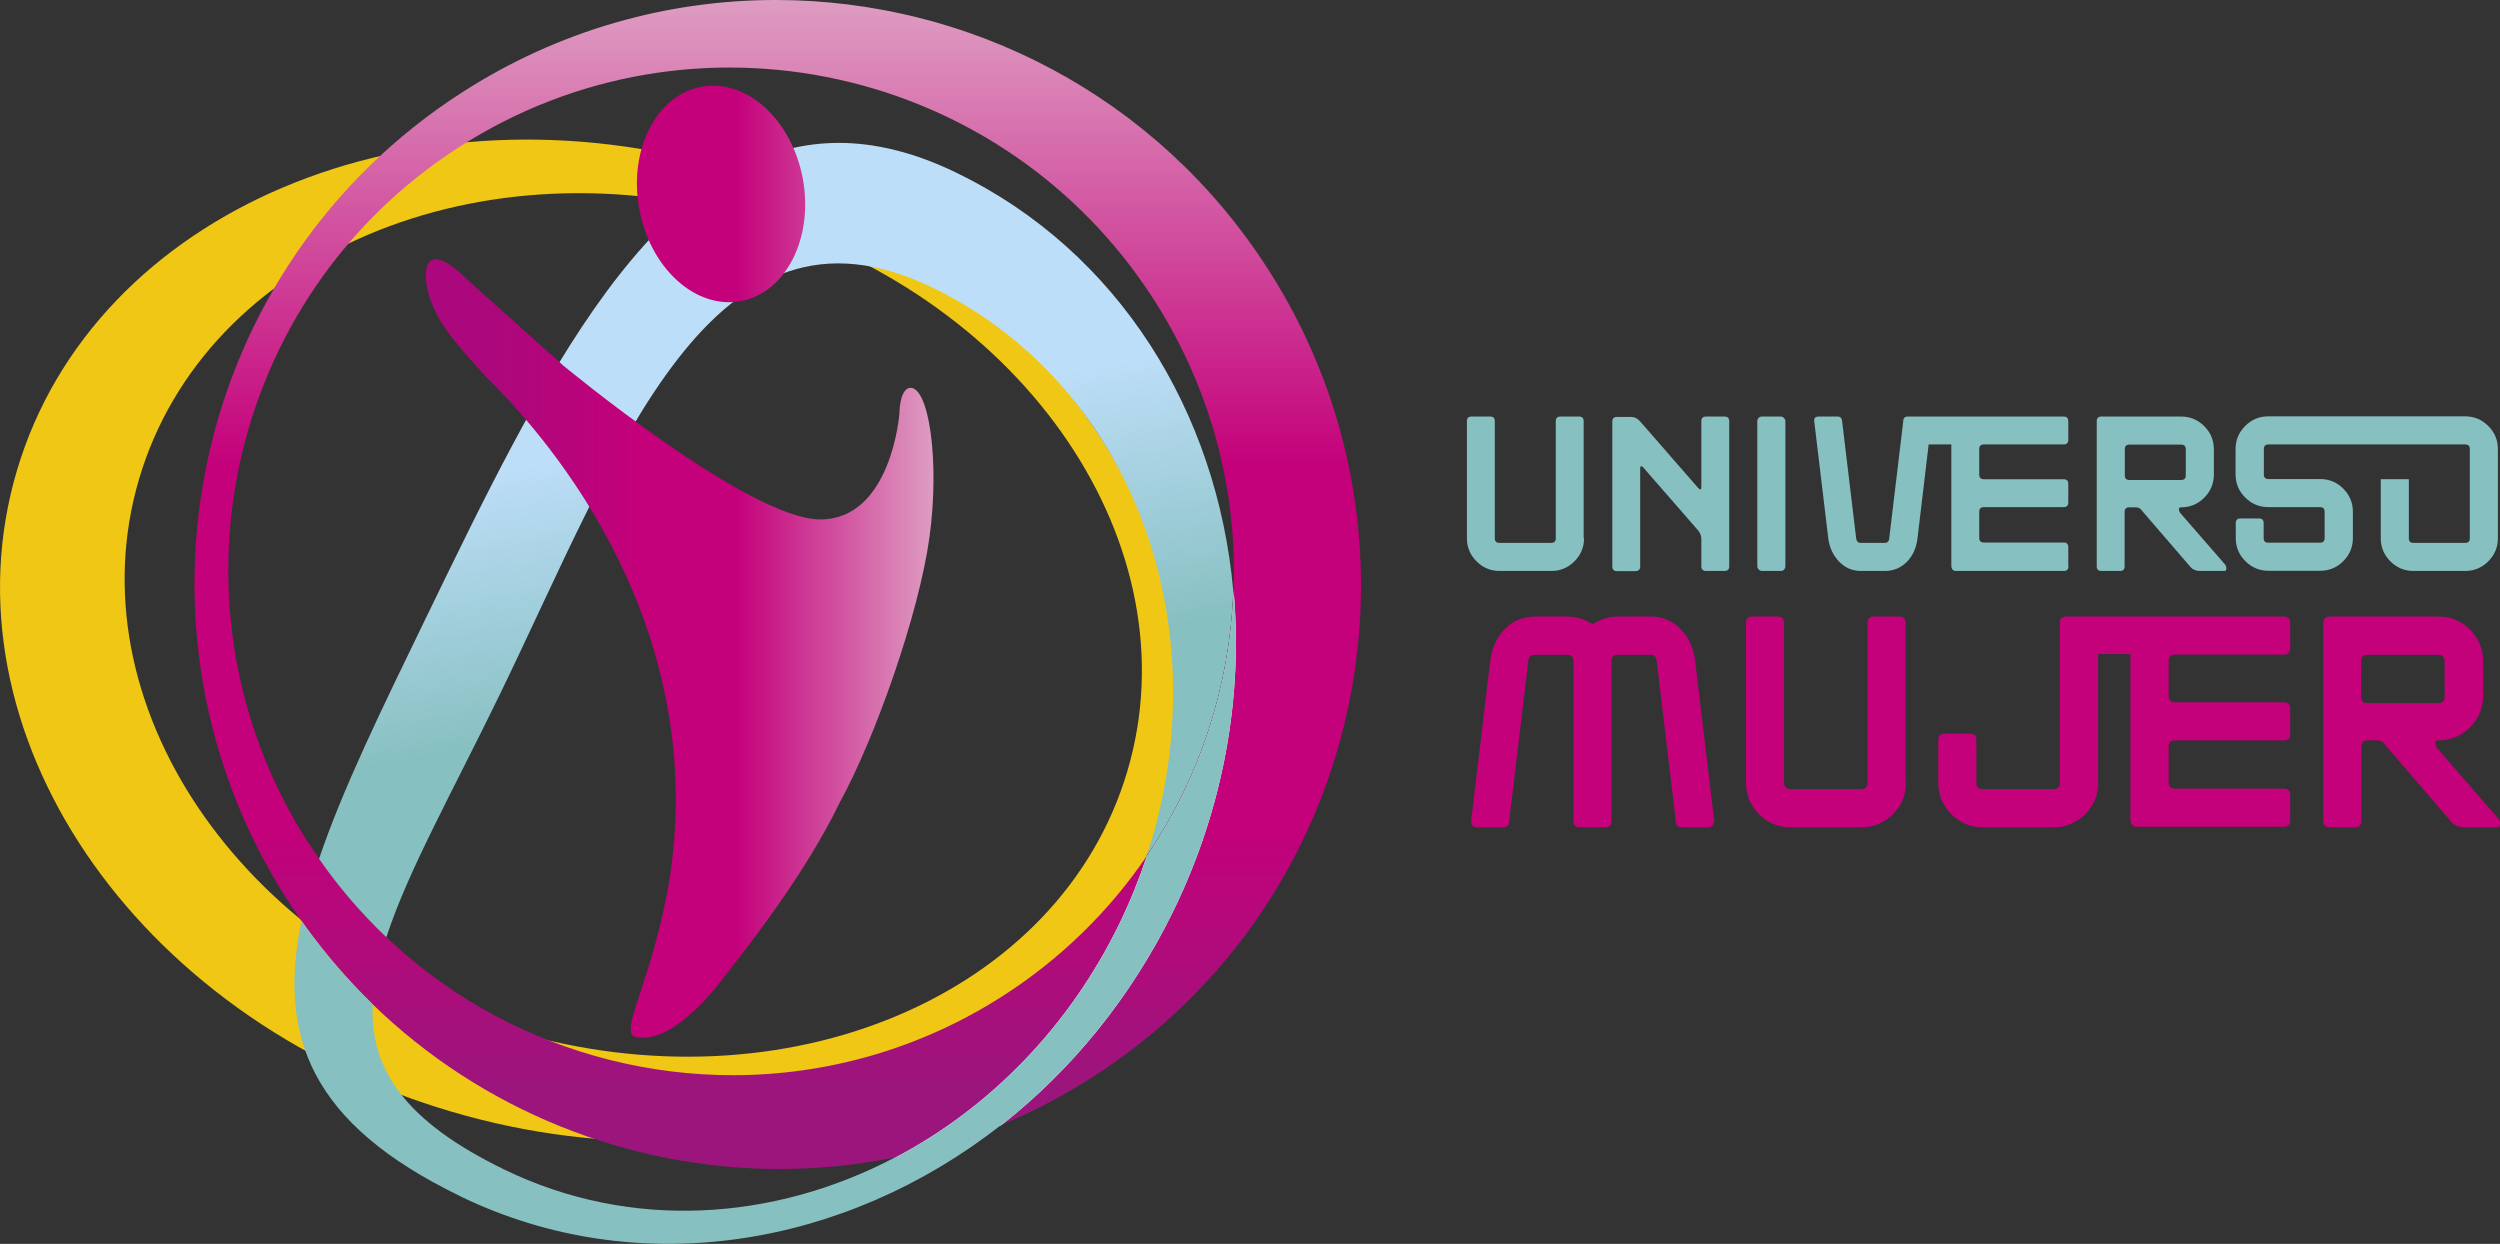 <?xml version="1.0" encoding="UTF-8"?>
<svg id="Capa_2" xmlns="http://www.w3.org/2000/svg" version="1.1" xmlns:xlink="http://www.w3.org/1999/xlink" viewBox="0 0 130 64.68">
  <rect x="0" y="0" width="130" height="64.68" fill="#333333" stroke="none"/>
  <!-- Generator: Adobe Illustrator 30.0.0, SVG Export Plug-In . SVG Version: 2.1.1 Build 123)  -->
  <defs>
    <style>
      .st0 {
        fill: url(#linear-gradient2);
      }

      .st1 {
        fill: #fff;
      }

      .st2 {
        fill: url(#linear-gradient1);
      }

      .st3, .st4 {
        fill: #c4007a;
      }

      .st5, .st4 {
        fill-rule: evenodd;
      }

      .st5, .st6 {
        fill: #87c0c1;
      }

      .st7 {
        fill: none;
      }

      .st8 {
        fill: #f0c714;
      }

      .st9 {
        fill: url(#linear-gradient);
      }
    </style>
    <linearGradient id="linear-gradient" x1="40.44" y1="60.79" x2="40.44" y2="0" gradientUnits="userSpaceOnUse">
      <stop offset="0" stop-color="#9c157c"/>
      <stop offset=".07" stop-color="#9c157c"/>
      <stop offset=".3" stop-color="#c4007a"/>
      <stop offset=".6" stop-color="#c4007a"/>
      <stop offset="1" stop-color="#de9dc2"/>
    </linearGradient>
    <clipPath id="clippath">
      <path class="st7" d="M59.64,44.5c-.39,1.18-.86,2.35-1.42,3.51-2.65,5.46-6.83,9.64-11.64,12.17,1.86-.38,3.7-.94,5.5-1.68,3.64-2.86,6.74-6.63,8.95-11.16,2.63-5.42,3.6-11.17,3.12-16.6-.18,4.89-1.72,9.68-4.5,13.77Z"/>
    </clipPath>
    <clipPath id="clippath-2">
      <path class="st7" d="M23.92,62.2c9.23,4.48,20.01,2.68,28.15-3.71-1.8.75-3.64,1.3-5.5,1.68-6.34,3.34-13.79,3.83-20.34.65-5.19-2.52-7-5.23-6.85-8.6-1.34-1.3-2.58-2.75-3.7-4.33-1.26,6.01.51,10.56,8.23,14.3Z"/>
    </clipPath>
    <linearGradient id="linear-gradient1" x1="1734.16" y1="-1536.42" x2="1727.31" y2="-1575.27" gradientTransform="translate(-1692 1584)" gradientUnits="userSpaceOnUse">
      <stop offset="0" stop-color="#87c0c1"/>
      <stop offset=".29" stop-color="#87c0c1"/>
      <stop offset=".65" stop-color="#bddef8"/>
      <stop offset="1" stop-color="#bddef8"/>
    </linearGradient>
    <clipPath id="clippath-4">
      <path class="st7" d="M22.14,32.15c-2.3,4.74-4.32,8.87-5.55,12.51,1.04,1.5,2.22,2.86,3.5,4.08,1.12-3.45,3.44-7.56,5.92-12.67,6.15-12.67,10.98-26.7,22.49-21.11,10.46,5.07,15.01,17.76,11.13,29.54,2.78-4.09,4.32-8.88,4.5-13.77-.83-9.3-5.95-17.65-14.38-21.74-2.2-1.07-4.24-1.56-6.13-1.56-9.58,0-15.52,12.45-21.48,24.72Z"/>
    </clipPath>
    <linearGradient id="linear-gradient2" x1="22.15" y1="29.22" x2="48.55" y2="29.22" gradientUnits="userSpaceOnUse">
      <stop offset="0" stop-color="#aa087c"/>
      <stop offset=".11" stop-color="#aa087c"/>
      <stop offset=".43" stop-color="#c4007a"/>
      <stop offset=".61" stop-color="#c4007a"/>
      <stop offset="1" stop-color="#de9dc2"/>
    </linearGradient>
  </defs>
  <g>
    <path class="st6" d="M107.56,29.45c0,.16-.08.24-.24.24h-5.61c-.16,0-.24-.1-.24-.29v-6.29h-1.18l-.58,4.88c-.06.49-.23.88-.52,1.19-.32.34-.71.51-1.18.51h-1.24c-.45,0-.84-.17-1.15-.5-.31-.33-.49-.73-.55-1.2l-.73-6.09c-.02-.16.06-.24.24-.24h.97c.15,0,.23.08.24.24l.73,6.09c.02.16.1.24.24.24h1.24c.15,0,.23-.08.24-.24l.73-6.09c0-.16.08-.24.24-.24h8.1c.16,0,.24.08.24.24v.97c0,.16-.08.24-.24.24h-4.15c-.16,0-.24.08-.24.24v1.33c0,.16.08.24.24.24h4.15c.16,0,.24.08.24.24v.97c0,.16-.08.24-.24.24h-4.15c-.16,0-.24.08-.24.24v1.36c0,.16.08.24.24.24h4.15c.16,0,.24.08.24.24v.97Z"/>
    <path class="st6" d="M128.2,23.11h-10.24c-.16,0-.24.08-.24.24v1.32c0,.16.08.24.24.24h2.69c.47,0,.87.17,1.2.5.33.33.5.73.5,1.2v1.37c0,.47-.17.87-.5,1.2-.33.33-.73.5-1.2.5h-2.69c-.47,0-.87-.17-1.2-.5-.33-.33-.5-.73-.5-1.2v-.78c0-.16.08-.24.24-.24h.97c.16,0,.24.08.24.24v.78c0,.16.08.24.24.24h2.69c.16,0,.24-.08.24-.24v-1.37c0-.16-.08-.24-.24-.24h-2.69c-.47,0-.87-.17-1.2-.5-.33-.33-.5-.73-.5-1.2v-1.32c0-.47.17-.87.5-1.2.33-.33.73-.5,1.2-.5h10.24c.47,0,.87.17,1.2.5s.5.73.5,1.2v4.64c0,.47-.17.87-.5,1.2-.33.33-.73.5-1.2.5h-2.69c-.47,0-.87-.17-1.2-.5-.33-.33-.5-.73-.5-1.2v-3.07h1.46v3.07c0,.16.08.24.24.24h2.69c.16,0,.24-.08.24-.24v-4.64c0-.16-.08-.24-.24-.24Z"/>
    <path class="st3" d="M109.11,40.7c0,.64-.23,1.19-.68,1.64-.45.45-1,.68-1.64.68h-3.68c-.64,0-1.19-.23-1.64-.68-.45-.45-.68-1-.68-1.64v-2.22c0-.22.11-.33.33-.33h1.32c.22,0,.33.11.33.33v2.22c0,.22.11.33.33.33h3.68c.22,0,.33-.11.33-.33v-8.31c0-.22.11-.33.33-.33h11.32c.22,0,.33.11.33.33v1.32c0,.22-.11.33-.33.33h-5.66c-.22,0-.33.11-.33.33v1.82c0,.22.11.33.33.33h5.66c.22,0,.33.11.33.33v1.32c0,.22-.11.33-.33.33h-5.66c-.22,0-.33.11-.33.33v1.85c0,.22.11.33.33.33h5.66c.22,0,.33.11.33.33v1.32c0,.22-.11.33-.33.33h-7.65c-.22,0-.33-.13-.33-.4v-8.58h-1.68v6.66Z"/>
    <path class="st5" d="M82.37,27.99c0,.47-.17.87-.5,1.2-.33.33-.73.5-1.2.5h-2.69c-.47,0-.87-.17-1.2-.5-.33-.33-.5-.73-.5-1.2v-6.09c0-.16.08-.24.24-.24h.97c.16,0,.24.08.24.24v6.09c0,.16.08.24.24.24h2.69c.16,0,.24-.08.24-.24v-6.09c0-.16.08-.24.24-.24h.97c.16,0,.24.08.24.24v6.09Z"/>
    <path class="st5" d="M89.92,29.44c0,.17-.08.25-.25.25h-.95c-.17,0-.25-.08-.25-.25v-1.41c0-.17-.06-.32-.17-.45l-2.84-3.26c-.05-.06-.09-.08-.11-.08-.04,0-.06.05-.06.15v5.06c0,.17-.09.25-.25.25h-.95c-.17,0-.25-.08-.25-.25v-7.52c0-.17.08-.25.25-.25h.7c.15,0,.28.04.39.13.03.02.13.13.28.3l2.84,3.26c.05.06.09.08.11.08.04,0,.06-.05.06-.15v-3.39c0-.17.08-.25.25-.25h.95c.17,0,.25.08.25.25v7.52Z"/>
    <rect class="st6" x="91.38" y="21.66" width="1.46" height="8.03" rx=".24" ry=".24"/>
    <path class="st5" d="M115.77,29.56c0,.09-.03.13-.1.13h-1.26c-.21,0-.37-.06-.49-.19l-2.5-2.9c-.09-.15-.21-.22-.35-.22h-.35c-.16,0-.24.08-.24.24v2.83c0,.16-.08.24-.24.24h-.97c-.16,0-.24-.08-.24-.24v-7.55c0-.16.08-.24.24-.24h4.15c.47,0,.87.17,1.2.5.33.33.5.73.5,1.2v1.32c0,.47-.17.87-.5,1.2-.33.33-.73.5-1.2.5-.08,0-.12.03-.12.1,0,.05.02.11.06.18l2.34,2.69c.05.06.07.13.07.21ZM113.66,24.72v-1.36c0-.16-.08-.24-.24-.24h-2.69c-.16,0-.24.08-.24.24v1.36c0,.16.08.24.24.24h2.69c.16,0,.24-.08.24-.24Z"/>
    <path class="st4" d="M89.12,42.69c0,.22-.11.33-.33.33h-1.32c-.22,0-.33-.11-.33-.33l-.99-8.31c-.02-.22-.13-.33-.33-.33h-1.69c-.22,0-.33.11-.33.33v8.31c0,.22-.11.33-.33.33h-1.32c-.22,0-.33-.11-.33-.33v-8.31c0-.22-.11-.33-.33-.33h-1.69c-.2,0-.31.11-.33.33l-.99,8.31c0,.22-.11.33-.33.33h-1.32c-.22,0-.33-.11-.33-.33l.99-8.31c.08-.65.32-1.2.73-1.64.42-.45.95-.68,1.59-.68h1.69c.49,0,.93.14,1.32.41.4-.28.84-.41,1.32-.41h1.69c.64,0,1.18.23,1.61.7.4.42.63.96.71,1.62l.99,8.31Z"/>
    <path class="st4" d="M99.11,40.7c0,.64-.23,1.19-.68,1.64-.45.45-1,.68-1.64.68h-3.68c-.64,0-1.19-.23-1.64-.68-.45-.45-.68-1-.68-1.64v-8.31c0-.22.11-.33.33-.33h1.32c.22,0,.33.11.33.33v8.31c0,.22.11.33.33.33h3.68c.22,0,.33-.11.33-.33v-8.31c0-.22.11-.33.33-.33h1.32c.22,0,.33.11.33.33v8.31Z"/>
    <path class="st4" d="M130,42.84c0,.12-.04.18-.13.18h-1.72c-.29,0-.51-.09-.66-.26l-3.41-3.96c-.12-.2-.28-.3-.48-.3h-.48c-.22,0-.33.11-.33.33v3.86c0,.22-.11.33-.33.33h-1.32c-.22,0-.33-.11-.33-.33v-10.3c0-.22.11-.33.33-.33h5.66c.64,0,1.19.23,1.64.68.45.45.68,1,.68,1.64v1.8c0,.64-.23,1.19-.68,1.64-.45.45-1,.68-1.64.68-.11,0-.17.04-.17.13,0,.07.03.15.08.25l3.2,3.68c.07.08.1.17.1.28ZM127.12,36.23v-1.85c0-.22-.11-.33-.33-.33h-3.68c-.22,0-.33.11-.33.33v1.85c0,.22.11.33.33.33h3.68c.22,0,.33-.11.33-.33Z"/>
  </g>
  <g>
    <path class="st8" d="M60.48,42.13c-4.01,13.53-20.6,20.54-37.06,15.66C6.96,52.92-3.13,38,.88,24.47,4.89,10.94,21.48,3.93,37.94,8.81c16.46,4.88,26.55,19.8,22.54,33.32ZM39.19,11.38c-14.19-4.2-28.49,1.84-31.95,13.5-3.46,11.66,5.24,24.52,19.43,28.73,14.19,4.21,28.49-1.84,31.95-13.5,3.46-11.66-5.24-24.53-19.43-28.73Z"/>
    <path class="st9" d="M16.04,43.84c-7.82-12.18-4.32-28.38,7.83-36.19C36-.15,52.18,3.4,60,15.58c7.82,12.18,4.31,28.38-7.82,36.19-4.36,2.8-9.24,4.14-14.07,4.14-8.61,0-17.06-4.26-22.06-12.07ZM24.02,4.81C9.94,13.86,5.88,32.66,14.94,46.79c9.07,14.13,27.84,18.25,41.92,9.19,14.08-9.05,18.15-27.85,9.08-41.98C60.13,4.94,50.34,0,40.34,0c-5.6,0-11.26,1.55-16.32,4.81Z"/>
    <g>
      <path class="st1" d="M59.64,44.5c-.39,1.18-.86,2.35-1.42,3.51-2.65,5.46-6.83,9.64-11.64,12.17,1.86-.38,3.7-.94,5.5-1.68,3.64-2.86,6.74-6.63,8.95-11.16,2.63-5.42,3.6-11.17,3.12-16.6-.18,4.89-1.72,9.68-4.5,13.77Z"/>
      <path class="st6" d="M59.64,44.5c-.39,1.18-.86,2.35-1.42,3.51-2.65,5.46-6.83,9.64-11.64,12.17,1.86-.38,3.7-.94,5.5-1.68,3.64-2.86,6.74-6.63,8.95-11.16,2.63-5.42,3.6-11.17,3.12-16.6-.18,4.89-1.72,9.68-4.5,13.77Z"/>
    </g>
    <path class="st6" d="M23.92,62.2c9.23,4.48,20.01,2.68,28.15-3.71-1.8.75-3.64,1.3-5.5,1.68-6.34,3.34-13.79,3.83-20.34.65-5.19-2.52-7-5.23-6.85-8.6-1.34-1.3-2.58-2.75-3.7-4.33-1.26,6.01.51,10.56,8.23,14.3Z"/>
    <path class="st2" d="M22.14,32.15c-2.3,4.74-4.32,8.87-5.55,12.51,1.04,1.5,2.22,2.86,3.5,4.08,1.12-3.45,3.44-7.56,5.92-12.67,6.15-12.67,10.98-26.7,22.49-21.11,10.46,5.07,15.01,17.76,11.13,29.54,2.78-4.09,4.32-8.88,4.5-13.77-.83-9.3-5.95-17.65-14.38-21.74-2.2-1.07-4.24-1.56-6.13-1.56-9.58,0-15.52,12.45-21.48,24.72Z"/>
    <path class="st0" d="M22.3,13.67c.09-.13.22-.19.36-.19.65,0,1.66,1.08,1.66,1.08l4.96,4.44s9.66,8.01,13.37,8.01,4.12-5.51,4.12-5.51c0,0,0-1.22.52-1.33,1.01-.15,1.59,3.8,1.04,7.78-.55,3.98-2.81,10.41-4.68,13.81-1.78,3.69-4.76,7.47-6.21,9.32-1.44,1.85-3.15,3.16-4.39,2.84-.93-.23.94-2.99,1.8-8.42,2.03-13.87-7.22-23.58-9.52-25.85-.17-.17-.62-.69-.78-.85-.13-.14-.72-.84-1.06-1.26-1.46-1.85-1.5-3.45-1.2-3.89ZM41.75,9.31c.56,3.08-.89,5.92-3.24,6.35-2.35.43-4.71-1.72-5.27-4.8-.56-3.08.89-5.92,3.24-6.35,2.35-.43,4.7,1.72,5.27,4.8Z"/>
  </g>
</svg>